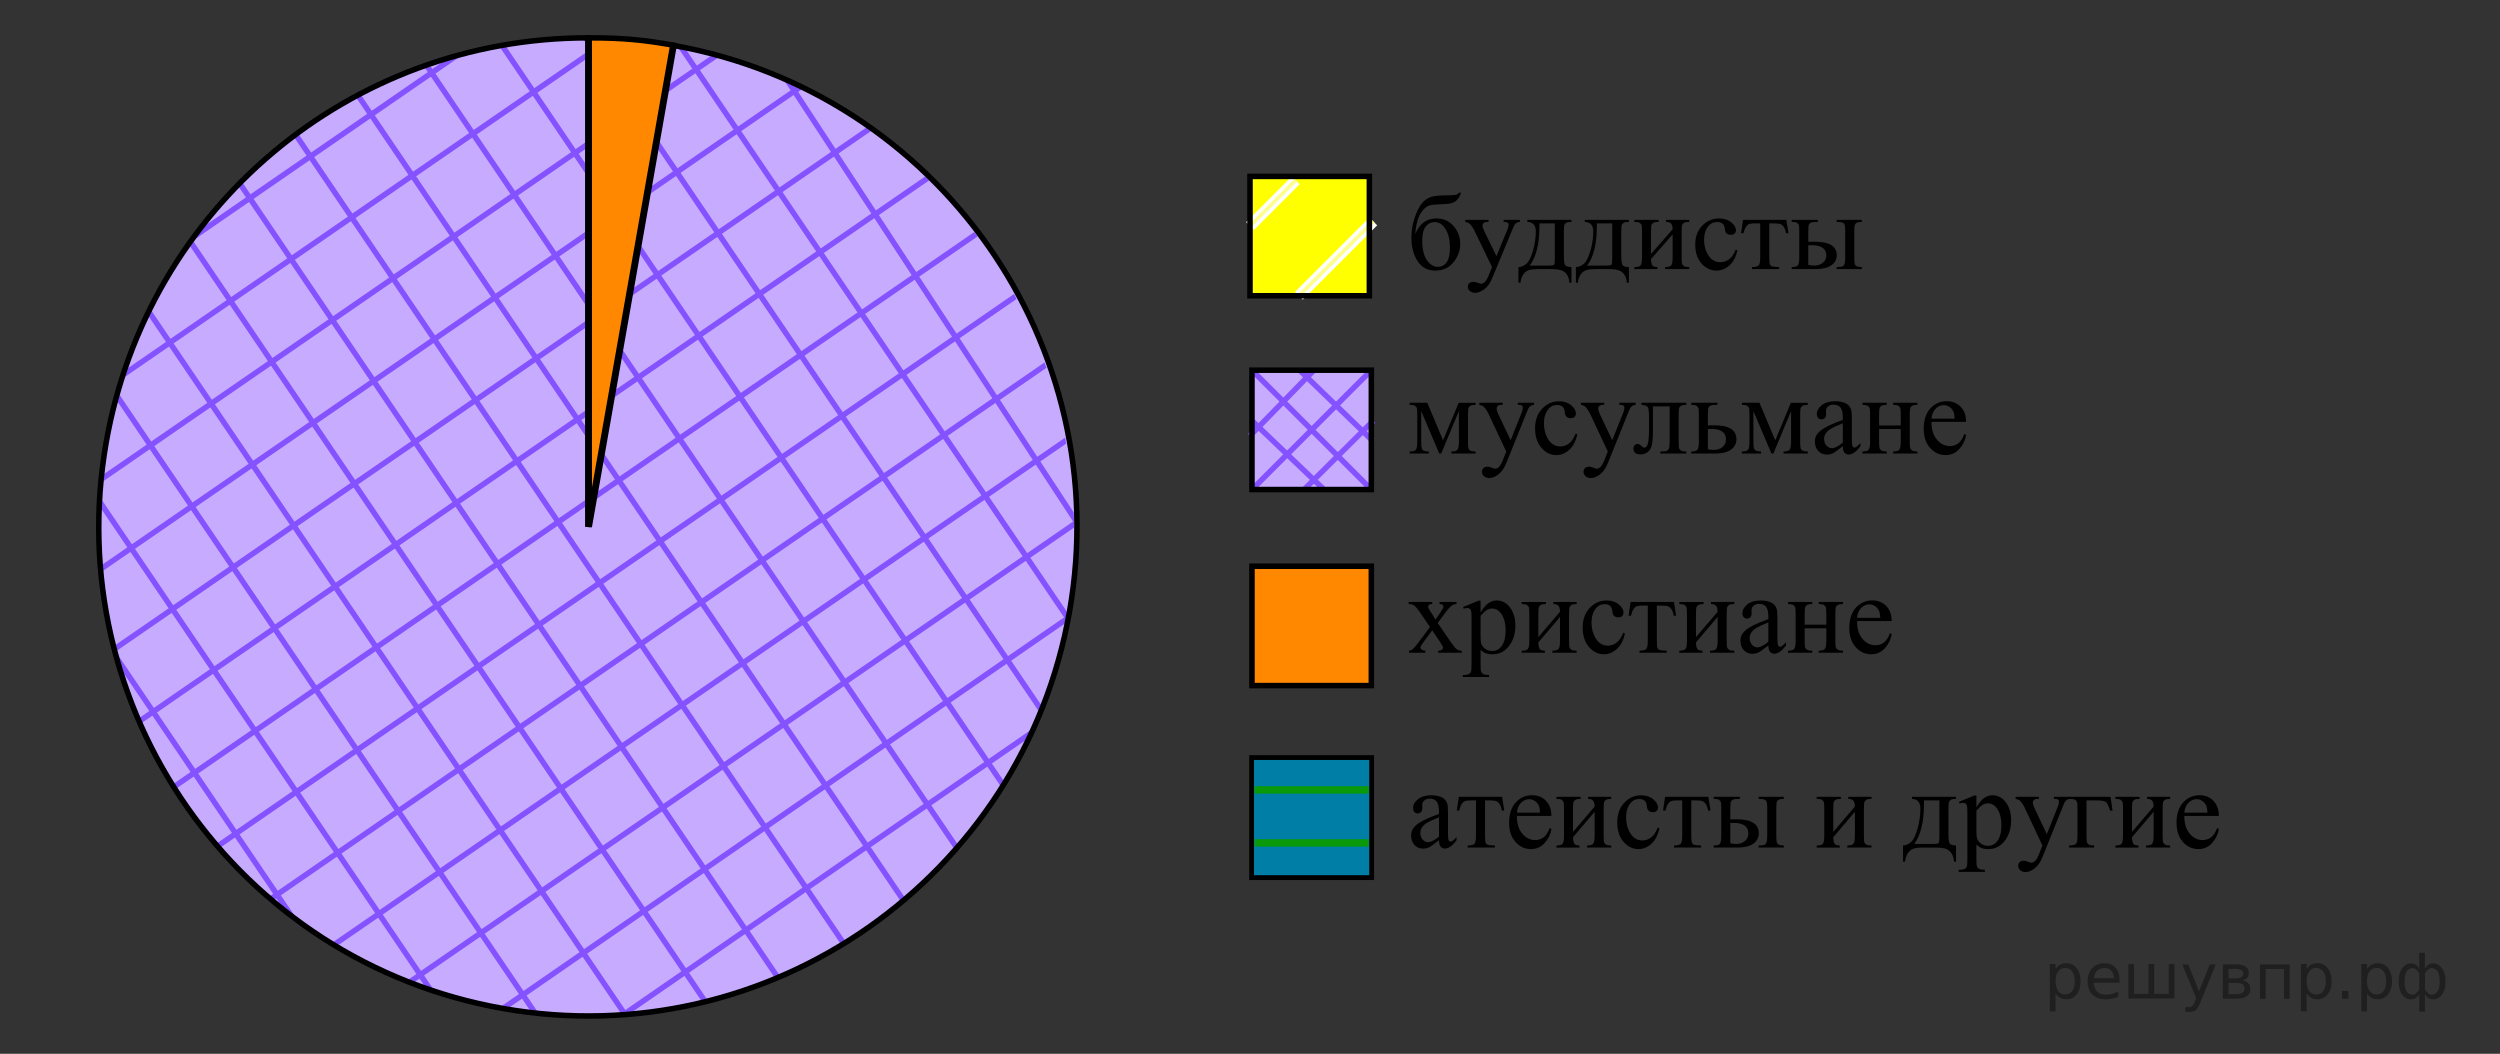 <?xml version="1.0" encoding="UTF-8"?>
<svg id="_Слой_1" xmlns="http://www.w3.org/2000/svg" version="1.1" xmlns:xlink="http://www.w3.org/1999/xlink" viewBox="0 0 339.57 143.14" width="339.57px" height="143.14px">
  <rect x="0" y="0" width="339.57" height="143.14" fill="#333333" stroke="none"/>
  <!-- Generator: Adobe Illustrator 29.6.1, SVG Export Plug-In . SVG Version: 2.1.1 Build 9)  -->
  <defs>
    <clipPath id="clippath">
      <rect x="170.393" y="101.899" width="15.52" height="16.21" fill="none"/>
    </clipPath>
    <clipPath id="clippath-1">
      <rect x="157.673" y="82.089" width="68.93" height="72" fill="none"/>
    </clipPath>
    <clipPath id="clippath-2">
      <path d="M80.22,71.56L91.75,6.15c70.16,15.424,74.595,114.88-1.072,131.101-38.79,3.931-67.077-16.119-75.756-51.6C8.388,58.943,23.42,7.063,80.22,5.14v66.42Z" fill="none"/>
    </clipPath>
  </defs>
  <g>
    <g>
      <rect x="170.053" y="102.949" width="16.21" height="16.21" fill="#f08518"/>
      <rect x="170.053" y="102.949" width="16.21" height="16.21" fill="none" stroke="#000" stroke-miterlimit="10" stroke-width=".75"/>
    </g>
    <g>
      <rect x="170.053" y="102.949" width="16.21" height="16.21" fill="#007ea5"/>
      <rect x="170.053" y="102.949" width="16.21" height="16.21" fill="#007ea5"/>
    </g>
    <g>
      <rect x="170.053" y="102.949" width="16.21" height="16.21" fill="none" stroke="#000" stroke-miterlimit="10" stroke-width=".5"/>
      <rect x="170.053" y="102.949" width="16.21" height="16.21" fill="none" stroke="#000" stroke-miterlimit="10" stroke-width=".5"/>
    </g>
  </g>
  <g clip-path="url(#clippath)">
    <g clip-path="url(#clippath-1)">
      <g>
        <g>
          <line x1="226.363" y1="150.489" x2="295.773" y2="150.489" fill="none" stroke="#0a990a"/>
          <line x1="226.363" y1="136.089" x2="295.773" y2="136.089" fill="none" stroke="#0a990a"/>
          <line x1="226.363" y1="121.689" x2="295.773" y2="121.689" fill="none" stroke="#0a990a"/>
          <line x1="226.363" y1="107.289" x2="295.773" y2="107.289" fill="none" stroke="#0a990a"/>
          <line x1="226.363" y1="92.889" x2="295.773" y2="92.889" fill="none" stroke="#0a990a"/>
          <line x1="226.363" y1="143.289" x2="295.773" y2="143.289" fill="none" stroke="#0a990a"/>
          <line x1="226.363" y1="128.889" x2="295.773" y2="128.889" fill="none" stroke="#0a990a"/>
          <line x1="226.363" y1="114.489" x2="295.773" y2="114.489" fill="none" stroke="#0a990a"/>
          <line x1="226.363" y1="100.089" x2="295.773" y2="100.089" fill="none" stroke="#0a990a"/>
          <line x1="226.363" y1="85.689" x2="295.773" y2="85.689" fill="none" stroke="#0a990a"/>
        </g>
        <g>
          <line x1="157.433" y1="150.489" x2="226.843" y2="150.489" fill="none" stroke="#0a990a"/>
          <line x1="157.433" y1="136.089" x2="226.843" y2="136.089" fill="none" stroke="#0a990a"/>
          <line x1="157.433" y1="121.689" x2="226.843" y2="121.689" fill="none" stroke="#0a990a"/>
          <line x1="157.433" y1="107.289" x2="226.843" y2="107.289" fill="none" stroke="#0a990a"/>
          <line x1="157.433" y1="92.889" x2="226.843" y2="92.889" fill="none" stroke="#0a990a"/>
          <line x1="157.433" y1="143.289" x2="226.843" y2="143.289" fill="none" stroke="#0a990a"/>
          <line x1="157.433" y1="128.889" x2="226.843" y2="128.889" fill="none" stroke="#0a990a"/>
          <line x1="157.433" y1="114.489" x2="226.843" y2="114.489" fill="none" stroke="#0a990a"/>
          <line x1="157.433" y1="100.089" x2="226.843" y2="100.089" fill="none" stroke="#0a990a"/>
          <line x1="157.433" y1="85.689" x2="226.843" y2="85.689" fill="none" stroke="#0a990a"/>
        </g>
        <g>
          <line x1="88.503" y1="150.489" x2="157.913" y2="150.489" fill="none" stroke="#0a990a"/>
          <line x1="88.503" y1="136.089" x2="157.913" y2="136.089" fill="none" stroke="#0a990a"/>
          <line x1="88.503" y1="121.689" x2="157.913" y2="121.689" fill="none" stroke="#0a990a"/>
          <line x1="88.503" y1="107.289" x2="157.913" y2="107.289" fill="none" stroke="#0a990a"/>
          <line x1="88.503" y1="92.889" x2="157.913" y2="92.889" fill="none" stroke="#0a990a"/>
          <line x1="88.503" y1="143.289" x2="157.913" y2="143.289" fill="none" stroke="#0a990a"/>
          <line x1="88.503" y1="128.889" x2="157.913" y2="128.889" fill="none" stroke="#0a990a"/>
          <line x1="88.503" y1="114.489" x2="157.913" y2="114.489" fill="none" stroke="#0a990a"/>
          <line x1="88.503" y1="100.089" x2="157.913" y2="100.089" fill="none" stroke="#0a990a"/>
          <line x1="88.503" y1="85.689" x2="157.913" y2="85.689" fill="none" stroke="#0a990a"/>
        </g>
      </g>
    </g>
  </g>
  <g>
    <path d="M192.244,31.778c.568-1.405,1.527-2.108,2.877-2.108.944,0,1.716.348,2.316,1.043.601.696.901,1.491.901,2.386,0,.924-.304,1.764-.912,2.52-.608.756-1.431,1.134-2.469,1.134-1.058,0-1.864-.431-2.417-1.294-.554-.863-.831-1.915-.831-3.155,0-.963.144-1.861.431-2.695.286-.834.588-1.458.904-1.871.316-.413.682-.715,1.098-.905.415-.189,1.148-.289,2.202-.299.756-.01,1.213-.032,1.371-.066.158-.034.309-.131.452-.292h.289c-.163.477-.36.817-.593,1.021-.232.205-.482.342-.749.412-.267.071-.744.116-1.431.135-.741.02-1.255.074-1.539.164s-.579.309-.886.657-.545.804-.716,1.368c-.17.564-.271,1.179-.3,1.845ZM194.869,30.166c-.495,0-.9.202-1.217.605s-.474,1.038-.474,1.904c0,1.172.212,2.06.637,2.663.426.603.917.905,1.476.905.515,0,.919-.21,1.213-.631.294-.42.441-1.093.441-2.017,0-.982-.193-1.799-.579-2.451-.385-.652-.885-.978-1.497-.978Z"/>
    <path d="M199.022,29.866h3.166v.27h-.155c-.223,0-.39.047-.501.142-.111.095-.167.213-.167.354,0,.189.082.452.245.788l1.653,3.371,1.52-3.691c.085-.199.127-.396.127-.591,0-.087-.018-.153-.053-.197-.039-.054-.101-.096-.185-.128-.085-.031-.232-.047-.445-.047v-.27h2.21v.27c-.184.02-.324.059-.423.117-.099.059-.208.168-.326.328-.045.068-.129.255-.252.562l-2.766,6.667c-.268.646-.617,1.135-1.05,1.466-.433.331-.849.496-1.249.496-.292,0-.531-.083-.72-.248-.188-.165-.281-.355-.281-.569,0-.204.067-.368.204-.492.136-.124.322-.186.56-.186.163,0,.386.053.667.16.198.073.321.109.371.109.148,0,.311-.075.485-.226.176-.15.353-.442.53-.875l.482-1.16-2.439-5.041c-.074-.151-.193-.338-.356-.562-.123-.17-.225-.285-.304-.343-.114-.078-.297-.146-.549-.204v-.27Z"/>
    <path d="M207.457,29.866h5.991v.277c-.337,0-.56.033-.671.099-.111.065-.199.147-.264.244-.064.098-.097.414-.097.948v3.305c0,.695.061,1.122.182,1.28s.404.244.85.259v2.123h-.282c-.02-.399-.12-.747-.3-1.043-.181-.296-.432-.506-.753-.627s-.796-.182-1.424-.182h-1.75c-.543,0-.969.047-1.274.142-.307.095-.562.293-.768.595-.205.301-.33.673-.375,1.116h-.274v-2.123c.405-.015.774-.172,1.105-.474.331-.301.622-.892.875-1.772.252-.88.378-1.746.378-2.597,0-.836-.383-1.267-1.149-1.291v-.277ZM209.096,30.341v.401c0,2.388-.44,4.166-1.32,5.333h2.521c.455,0,.717-.038.786-.113.069-.075.104-.354.104-.835v-4.786h-2.091Z"/>
    <path d="M215.259,29.866h5.991v.277c-.337,0-.56.033-.671.099-.111.065-.199.147-.264.244-.064.098-.097.414-.097.948v3.305c0,.695.061,1.122.182,1.28s.404.244.85.259v2.123h-.282c-.02-.399-.12-.747-.3-1.043-.181-.296-.432-.506-.753-.627s-.796-.182-1.424-.182h-1.75c-.543,0-.969.047-1.274.142-.307.095-.562.293-.768.595-.205.301-.33.673-.375,1.116h-.274v-2.123c.405-.015.774-.172,1.105-.474.331-.301.622-.892.875-1.772.252-.88.378-1.746.378-2.597,0-.836-.383-1.267-1.149-1.291v-.277ZM216.897,30.341v.401c0,2.388-.44,4.166-1.32,5.333h2.521c.455,0,.717-.038.786-.113.069-.075.104-.354.104-.835v-4.786h-2.091Z"/>
    <path d="M224.254,34.491l2.937-3.341c-.01-.375-.081-.635-.215-.781s-.363-.221-.689-.226v-.277h3.158v.277c-.331,0-.554.033-.667.099-.114.065-.203.147-.268.244-.063.098-.096.414-.096.948v3.545c0,.516.027.823.081.923.055.1.14.187.256.263.116.075.348.113.693.113v.27h-3.284v-.27c.41,0,.685-.074.822-.222.139-.148.208-.507.208-1.076v-3.144l-2.937,3.348c.01.414.069.698.179.854.108.156.343.236.704.241v.27h-3.137v-.27c.44,0,.722-.079.846-.237.123-.158.186-.512.186-1.062v-3.545c0-.52-.027-.828-.082-.923-.055-.095-.139-.18-.252-.255-.114-.076-.346-.113-.697-.113v-.277h3.285v.277c-.331,0-.554.033-.668.099-.113.065-.202.147-.267.244-.064.098-.097.414-.097.948v3.057Z"/>
    <path d="M235.983,34.01c-.183.88-.541,1.558-1.075,2.032s-1.125.711-1.772.711c-.771,0-1.443-.318-2.017-.956-.573-.637-.86-1.498-.86-2.582,0-1.051.318-1.904.953-2.561.635-.657,1.397-.985,2.287-.985.668,0,1.217.174,1.646.521s.645.709.645,1.083c0,.185-.061.334-.182.448-.121.115-.29.172-.508.172-.291,0-.511-.093-.659-.277-.084-.102-.14-.297-.167-.583-.027-.287-.128-.506-.301-.657-.173-.146-.412-.219-.719-.219-.494,0-.893.18-1.194.54-.4.477-.601,1.106-.601,1.89,0,.797.199,1.501.598,2.112.397.61.936.916,1.612.916.484,0,.92-.163,1.305-.489.272-.224.536-.63.794-1.218l.215.102Z"/>
    <path d="M236.76,29.866h5.872l.297,1.809h-.334c-.06-.365-.158-.646-.297-.846-.139-.199-.296-.331-.475-.394-.178-.063-.481-.095-.912-.095h-.593v4.64c0,.496.031.811.093.945s.162.222.3.266c.139.044.455.073.949.087v.27h-3.692v-.27c.475-.01.78-.085.916-.226s.204-.499.204-1.072v-4.64h-.608c-.425,0-.714.026-.867.077-.153.051-.301.173-.441.365-.141.192-.261.49-.359.894h-.334l.282-1.809Z"/>
    <path d="M245.613,32.843l.845-.015c2.018,0,3.025.613,3.025,1.838,0,.569-.246,1.025-.737,1.368-.492.343-1.2.514-2.125.514h-3.262v-.27c.439,0,.722-.079.845-.237.124-.158.186-.512.186-1.062v-3.545c0-.52-.027-.828-.081-.923-.055-.095-.139-.18-.253-.255-.113-.076-.346-.113-.696-.113v-.277h3.551v.277c-.489,0-.79.028-.904.084-.113.056-.207.129-.281.219s-.111.419-.111.988v1.408ZM245.613,35.972c.262.068.523.102.786.102.494,0,.896-.129,1.204-.387.31-.258.464-.583.464-.978,0-.934-.66-1.4-1.979-1.4-.114,0-.272.002-.475.007v2.655ZM249.469,30.144v-.277h3.418v.277c-.302,0-.521.032-.66.095-.138.063-.233.161-.285.292s-.078.433-.078.904v3.545c0,.457.022.752.067.886.044.134.14.236.285.307.146.07.369.105.671.105v.27h-3.418v-.27c.386-.015.637-.04.753-.077.115-.036.213-.13.292-.281.079-.15.119-.464.119-.941v-3.545c0-.472-.027-.775-.082-.912-.054-.136-.149-.232-.285-.288-.136-.056-.401-.086-.797-.091Z"/>
  </g>
  <g>
    <path d="M196.006,59.805l2.125-5.098h2.295v.286c-.337,0-.561.034-.672.102-.111.067-.199.152-.264.252-.064.101-.097.427-.097.979v3.659c0,.477.023.785.07.923.047.138.144.242.29.312.146.07.37.105.672.105v.279h-3.291v-.279c.406,0,.679-.076.817-.229.139-.153.208-.523.208-1.111v-4.148l-2.406,5.768h-.261l-2.451-5.768v4.148c0,.477.024.785.074.923.05.138.146.242.29.312s.366.105.668.105v.279h-2.6v-.279c.44,0,.723-.082.847-.245s.186-.528.186-1.096v-3.659c0-.537-.027-.854-.081-.953-.055-.098-.139-.186-.253-.264-.114-.078-.347-.117-.698-.117v-.286h2.392l2.14,5.098Z"/>
    <path d="M200.94,54.707h3.172v.279h-.155c-.223,0-.391.049-.502.147-.111.098-.167.22-.167.365,0,.196.082.467.245.813l1.657,3.479,1.522-3.81c.084-.206.126-.409.126-.61,0-.09-.018-.158-.052-.203-.04-.055-.102-.099-.186-.132s-.233-.049-.446-.049v-.279h2.214v.279c-.183.02-.324.06-.423.121-.1.06-.208.173-.327.339-.045.07-.129.263-.253.58l-2.771,6.882c-.268.667-.618,1.172-1.051,1.513-.434.341-.851.512-1.252.512-.293,0-.532-.085-.721-.256-.188-.171-.282-.367-.282-.587,0-.211.067-.38.204-.508.136-.128.323-.192.561-.192.164,0,.387.055.669.166.198.075.322.113.371.113.148,0,.312-.078.487-.233.176-.155.353-.457.53-.903l.483-1.197-2.444-5.203c-.074-.156-.193-.349-.356-.58-.124-.176-.226-.294-.305-.354-.114-.081-.297-.151-.55-.211v-.279Z"/>
    <path d="M214.242,58.985c-.184.908-.542,1.607-1.077,2.097-.535.49-1.127.734-1.775.734-.772,0-1.446-.329-2.021-.986s-.862-1.546-.862-2.666c0-1.084.318-1.965.955-2.643s1.4-1.017,2.292-1.017c.668,0,1.218.18,1.649.539.431.359.646.731.646,1.118,0,.19-.061.345-.182.463-.121.118-.291.177-.509.177-.292,0-.513-.095-.661-.286-.084-.105-.14-.306-.167-.602-.027-.296-.128-.522-.301-.678-.174-.151-.414-.226-.721-.226-.495,0-.895.186-1.196.557-.401.492-.602,1.142-.602,1.95,0,.824.199,1.55.598,2.18s.938.945,1.616.945c.485,0,.921-.168,1.308-.504.271-.231.537-.65.795-1.257l.215.105Z"/>
    <path d="M214.737,54.707h3.172v.279h-.155c-.223,0-.391.049-.502.147-.111.098-.167.22-.167.365,0,.196.082.467.245.813l1.657,3.479,1.522-3.81c.084-.206.126-.409.126-.61,0-.09-.018-.158-.052-.203-.04-.055-.102-.099-.186-.132s-.233-.049-.446-.049v-.279h2.214v.279c-.183.02-.324.06-.423.121-.1.06-.208.173-.327.339-.045.07-.129.263-.253.58l-2.771,6.882c-.268.667-.618,1.172-1.051,1.513-.434.341-.851.512-1.252.512-.293,0-.532-.085-.721-.256-.188-.171-.282-.367-.282-.587,0-.211.067-.38.204-.508.136-.128.323-.192.561-.192.164,0,.387.055.669.166.198.075.322.113.371.113.148,0,.312-.078.487-.233.176-.155.353-.457.53-.903l.483-1.197-2.444-5.203c-.074-.156-.193-.349-.356-.58-.124-.176-.226-.294-.305-.354-.114-.081-.297-.151-.55-.211v-.279Z"/>
    <path d="M222.958,54.707h6.084v.286c-.337,0-.561.034-.672.102-.111.067-.2.152-.264.252-.064.101-.097.427-.097.979v3.659c0,.532.027.85.081.953.055.103.141.193.257.271.116.078.348.117.694.117v.279h-3.521v-.279c.382,0,.646-.02.791-.06.146-.04.262-.137.346-.29.084-.153.127-.483.127-.99v-4.789h-2.267v2.906c0,1.1-.048,1.871-.145,2.315s-.287.773-.572.986c-.284.213-.61.32-.977.32-.634,0-.951-.266-.951-.798,0-.181.051-.329.152-.444.102-.115.234-.173.397-.173.174,0,.335.073.483.218.192.191.339.286.438.286.224,0,.386-.189.487-.568.102-.379.152-1.043.152-1.992v-1.521c0-.783-.056-1.26-.167-1.431-.112-.171-.397-.274-.858-.309v-.286Z"/>
    <path d="M231.976,57.779l.848-.015c2.021,0,3.03.633,3.03,1.897,0,.587-.246,1.058-.739,1.412-.492.354-1.202.531-2.128.531h-3.269v-.279c.44,0,.723-.082.847-.245s.186-.528.186-1.096v-3.659c0-.537-.027-.854-.081-.953-.055-.098-.139-.186-.253-.264-.114-.078-.347-.117-.698-.117v-.286h3.559v.286c-.49,0-.793.029-.906.087-.114.058-.208.133-.282.226-.075.093-.112.433-.112,1.021v1.453ZM231.976,61.01c.263.07.525.105.788.105.495,0,.897-.133,1.207-.399.31-.266.464-.602.464-1.009,0-.964-.661-1.446-1.983-1.446-.113,0-.272.002-.476.008v2.741Z"/>
    <path d="M241.127,59.805l2.125-5.098h2.295v.286c-.337,0-.561.034-.672.102-.111.067-.199.152-.264.252-.064.101-.097.427-.097.979v3.659c0,.477.023.785.07.923.047.138.144.242.29.312.146.07.37.105.672.105v.279h-3.291v-.279c.406,0,.679-.076.817-.229.139-.153.208-.523.208-1.111v-4.148l-2.406,5.768h-.261l-2.451-5.768v4.148c0,.477.024.785.074.923.05.138.146.242.29.312s.366.105.668.105v.279h-2.6v-.279c.44,0,.723-.082.847-.245s.186-.528.186-1.096v-3.659c0-.537-.027-.854-.081-.953-.055-.098-.139-.186-.253-.264-.114-.078-.347-.117-.698-.117v-.286h2.392l2.14,5.098Z"/>
    <path d="M250.304,60.611c-.698.547-1.137.864-1.315.949-.267.125-.552.188-.854.188-.471,0-.858-.163-1.163-.489-.305-.327-.457-.756-.457-1.288,0-.336.074-.627.224-.874.202-.341.556-.663,1.059-.964.502-.301,1.338-.667,2.507-1.1v-.271c0-.688-.107-1.159-.323-1.416-.216-.256-.528-.384-.939-.384-.312,0-.56.085-.743.256-.188.171-.282.367-.282.587l.015.437c0,.231-.059.409-.175.535s-.269.188-.456.188c-.184,0-.334-.065-.45-.196s-.174-.309-.174-.535c0-.432.218-.828.653-1.19.436-.361,1.048-.542,1.835-.542.604,0,1.1.103,1.485.309.292.156.508.399.646.73.089.216.134.658.134,1.325v2.342c0,.658.013,1.061.037,1.208.024.148.065.248.123.297.057.05.122.076.196.076.079,0,.148-.018.208-.053.104-.065.305-.249.602-.55v.421c-.555.753-1.084,1.13-1.59,1.13-.242,0-.436-.085-.579-.256-.144-.17-.218-.461-.223-.874ZM250.304,60.121v-2.628c-.748.301-1.23.515-1.448.64-.392.221-.672.452-.84.693-.169.241-.253.504-.253.791,0,.361.106.662.319.9s.458.357.735.357c.377,0,.872-.251,1.486-.753Z"/>
    <path d="M255.233,57.787h2.942v-1.461c0-.437-.018-.722-.052-.854-.035-.133-.12-.246-.257-.339-.136-.093-.378-.14-.725-.14v-.286h3.291v.286c-.307,0-.531.035-.672.105-.142.07-.236.172-.286.305s-.074.44-.074.922v3.659c0,.437.019.726.056.866s.128.255.271.343.379.131.705.131v.279h-3.291v-.279c.411,0,.687-.076.825-.229.139-.153.208-.523.208-1.111v-1.709h-2.942v1.709c0,.437.019.726.057.866.037.141.127.255.271.343s.379.131.706.131v.279h-3.291v-.279c.44,0,.723-.082.847-.245s.186-.528.186-1.096v-3.659c0-.437-.019-.726-.056-.866-.037-.141-.127-.254-.271-.339-.145-.085-.379-.128-.706-.128v-.286h3.291v.286c-.308,0-.531.035-.673.105-.141.07-.236.172-.285.305-.05.133-.075.44-.075.922v1.461Z"/>
    <path d="M262.35,57.305c-.005,1.024.24,1.827.735,2.409.495.583,1.077.874,1.746.874.446,0,.833-.124,1.163-.373.329-.249.605-.674.828-1.276l.23.15c-.104.688-.406,1.314-.906,1.879-.501.565-1.127.847-1.88.847-.817,0-1.517-.323-2.099-.968s-.873-1.512-.873-2.602c0-1.18.299-2.1.896-2.76.597-.66,1.346-.99,2.247-.99.763,0,1.389.255,1.879.764.491.509.736,1.191.736,2.044h-4.703ZM262.35,56.868h3.15c-.025-.441-.077-.753-.156-.934-.124-.281-.309-.502-.554-.663s-.501-.241-.769-.241c-.411,0-.779.162-1.104.485s-.514.774-.568,1.352Z"/>
  </g>
  <g>
    <path d="M191.333,81.763h3.203v.279c-.203,0-.346.035-.428.105-.081.07-.122.163-.122.278,0,.12.087.307.26.558.055.08.137.205.245.376l.483.783.557-.783c.357-.497.535-.811.535-.941,0-.105-.042-.194-.126-.267-.084-.073-.221-.109-.409-.109v-.279h2.304v.279c-.242.015-.453.083-.632.203-.242.171-.574.542-.995,1.114l-.929,1.258,1.694,2.47c.416.607.713.973.892,1.096.178.123.408.191.69.207v.271h-3.21v-.271c.224,0,.396-.051.521-.151.094-.069.141-.163.141-.278s-.158-.406-.476-.873l-.995-1.476-1.093,1.476c-.337.457-.505.728-.505.812,0,.121.056.23.167.328s.278.151.502.162v.271h-2.222v-.271c.178-.025.334-.088.468-.188.188-.146.505-.517.951-1.114l1.427-1.92-1.293-1.897c-.366-.543-.65-.883-.851-1.021-.201-.139-.452-.207-.755-.207v-.279Z"/>
    <path d="M198.727,82.448l2.095-.858h.283v1.611c.352-.607.704-1.032,1.059-1.276.354-.243.727-.365,1.118-.365.684,0,1.253.271,1.709.813.56.663.84,1.526.84,2.59,0,1.19-.337,2.174-1.011,2.952-.555.638-1.253.956-2.096.956-.366,0-.684-.053-.951-.158-.198-.075-.421-.226-.668-.451v2.101c0,.472.028.771.085.899s.156.229.297.305c.142.076.398.113.77.113v.278h-3.566v-.278h.186c.272.005.505-.048.698-.158.094-.055.167-.145.22-.267.052-.124.078-.436.078-.938v-6.521c0-.446-.021-.73-.06-.851-.04-.12-.104-.211-.189-.271-.087-.06-.205-.09-.354-.09-.119,0-.27.035-.453.105l-.089-.241ZM201.104,83.646v2.575c0,.558.021.924.066,1.1.069.291.239.547.509.768.271.222.61.332,1.022.332.495,0,.896-.196,1.203-.588.401-.512.602-1.232.602-2.161,0-1.054-.228-1.864-.684-2.432-.316-.392-.693-.588-1.129-.588-.238,0-.474.061-.706.181-.179.091-.473.361-.884.813Z"/>
    <path d="M208.951,86.537l2.942-3.449c-.01-.386-.081-.654-.215-.806-.134-.15-.364-.228-.691-.233v-.286h3.165v.286c-.332,0-.555.034-.668.103-.114.067-.204.151-.268.252-.064.101-.097.427-.097.979v3.659c0,.532.027.851.081.953.055.103.141.193.257.271.116.078.348.117.694.117v.278h-3.291v-.278c.411,0,.686-.076.824-.229s.208-.523.208-1.111v-3.245l-2.942,3.456c.01.427.069.721.179.882.108.16.344.243.706.248v.278h-3.144v-.278c.44,0,.724-.082.847-.245.124-.163.187-.528.187-1.096v-3.659c0-.537-.027-.854-.082-.952s-.139-.186-.253-.264-.347-.117-.698-.117v-.286h3.292v.286c-.332,0-.555.034-.669.103-.114.067-.203.151-.268.252s-.097.427-.097.979v3.155Z"/>
    <path d="M220.706,86.04c-.184.908-.543,1.607-1.078,2.097-.534.49-1.127.734-1.775.734-.772,0-1.446-.328-2.021-.986-.574-.657-.861-1.546-.861-2.665,0-1.085.317-1.966.954-2.644s1.401-1.017,2.293-1.017c.669,0,1.219.18,1.649.539.431.358.646.731.646,1.118,0,.19-.061.345-.183.463-.121.118-.291.177-.509.177-.292,0-.513-.096-.661-.286-.084-.105-.14-.307-.167-.603s-.128-.521-.301-.678c-.174-.15-.414-.226-.721-.226-.496,0-.895.186-1.196.557-.401.492-.603,1.143-.603,1.95,0,.824.199,1.551.599,2.181.398.63.938.944,1.616.944.485,0,.921-.168,1.308-.504.272-.231.537-.65.795-1.258l.216.105Z"/>
    <path d="M221.483,81.763h5.886l.297,1.868h-.334c-.06-.377-.159-.668-.298-.874-.139-.205-.297-.341-.476-.406-.178-.065-.482-.098-.914-.098h-.594v4.788c0,.513.03.838.093.976.062.138.162.229.301.274.139.046.456.076.951.091v.278h-3.7v-.278c.476-.01.781-.088.917-.233.137-.146.205-.515.205-1.107v-4.788h-.609c-.427,0-.716.026-.87.079-.153.053-.301.178-.441.376-.142.198-.262.506-.36.923h-.335l.282-1.868Z"/>
    <path d="M230.362,86.537l2.942-3.449c-.01-.386-.081-.654-.215-.806-.134-.15-.364-.228-.691-.233v-.286h3.165v.286c-.332,0-.555.034-.668.103-.114.067-.204.151-.268.252-.064.101-.097.427-.097.979v3.659c0,.532.027.851.081.953.055.103.141.193.257.271.116.078.348.117.694.117v.278h-3.291v-.278c.411,0,.686-.076.824-.229s.208-.523.208-1.111v-3.245l-2.942,3.456c.01.427.069.721.179.882.108.16.344.243.706.248v.278h-3.144v-.278c.44,0,.724-.082.847-.245.124-.163.187-.528.187-1.096v-3.659c0-.537-.027-.854-.082-.952s-.139-.186-.253-.264-.347-.117-.698-.117v-.286h3.292v.286c-.332,0-.555.034-.669.103-.114.067-.203.151-.268.252s-.097.427-.097.979v3.155Z"/>
    <path d="M240.192,87.666c-.698.548-1.137.864-1.315.949-.268.125-.552.188-.854.188-.471,0-.858-.163-1.163-.489-.305-.327-.457-.756-.457-1.288,0-.336.075-.627.224-.873.203-.342.556-.663,1.059-.964.503-.302,1.339-.668,2.508-1.1v-.271c0-.688-.107-1.159-.323-1.415s-.529-.384-.94-.384c-.312,0-.56.085-.742.256-.188.171-.283.366-.283.587l.016.437c0,.231-.059.409-.175.535-.116.125-.269.188-.457.188-.184,0-.333-.065-.449-.196-.117-.13-.175-.309-.175-.534,0-.432.218-.828.653-1.19.437-.361,1.048-.542,1.836-.542.604,0,1.1.104,1.486.309.292.156.507.399.646.73.09.216.134.658.134,1.325v2.342c0,.658.013,1.061.037,1.209.025.148.066.247.123.297.057.051.123.076.197.076.079,0,.148-.018.208-.053.104-.065.305-.249.602-.55v.421c-.555.754-1.085,1.13-1.59,1.13-.243,0-.437-.085-.58-.256s-.218-.462-.223-.874ZM240.192,87.177v-2.628c-.748.302-1.231.515-1.449.641-.392.221-.671.451-.84.692-.168.241-.252.505-.252.791,0,.361.106.661.319.899s.458.357.735.357c.377,0,.872-.251,1.486-.753Z"/>
    <path d="M245.124,84.843h2.942v-1.461c0-.437-.018-.722-.052-.854-.035-.133-.12-.246-.257-.339-.136-.093-.377-.14-.724-.14v-.286h3.291v.286c-.307,0-.531.035-.672.105-.142.07-.237.173-.286.306-.05.133-.074.44-.074.922v3.659c0,.438.019.726.056.866s.127.255.271.343c.145.088.38.132.706.132v.278h-3.291v-.278c.411,0,.686-.076.824-.229s.208-.523.208-1.111v-1.709h-2.942v1.709c0,.438.019.726.056.866s.128.255.271.343.379.132.706.132v.278h-3.292v-.278c.44,0,.724-.082.847-.245.124-.163.187-.528.187-1.096v-3.659c0-.437-.019-.726-.056-.865-.037-.141-.128-.254-.271-.339-.144-.086-.379-.129-.706-.129v-.286h3.292v.286c-.308,0-.531.035-.673.105-.141.07-.236.173-.286.306s-.074.44-.074.922v1.461Z"/>
    <path d="M252.242,84.362c-.005,1.023.24,1.827.735,2.409s1.077.873,1.746.873c.446,0,.833-.124,1.163-.372.329-.249.605-.674.828-1.276l.23.15c-.104.688-.406,1.313-.906,1.879-.501.564-1.127.847-1.88.847-.817,0-1.518-.322-2.1-.968-.582-.645-.873-1.512-.873-2.602,0-1.18.299-2.1.896-2.76.597-.659,1.347-.989,2.248-.989.763,0,1.39.255,1.88.764.49.51.735,1.191.735,2.045h-4.703ZM252.242,83.924h3.15c-.025-.441-.077-.753-.156-.934-.124-.281-.309-.502-.554-.662-.245-.161-.501-.241-.769-.241-.411,0-.779.162-1.104.485-.324.324-.515.774-.568,1.352Z"/>
  </g>
  <g>
    <path d="M195.455,114.128c-.696.548-1.134.864-1.312.949-.268.125-.552.188-.854.188-.469,0-.855-.163-1.16-.489-.304-.327-.456-.756-.456-1.288,0-.336.074-.627.223-.873.203-.342.555-.663,1.057-.964.502-.302,1.336-.668,2.502-1.1v-.271c0-.688-.107-1.159-.322-1.415s-.527-.384-.938-.384c-.312,0-.559.085-.742.256-.188.171-.281.366-.281.587l.015.437c0,.231-.058.409-.174.535-.116.125-.269.188-.456.188-.184,0-.333-.065-.449-.196-.116-.13-.174-.309-.174-.534,0-.432.218-.828.652-1.19.436-.361,1.046-.542,1.832-.542.603,0,1.097.104,1.482.309.292.156.507.399.646.73.089.216.133.658.133,1.325v2.342c0,.658.013,1.061.037,1.209.025.148.065.247.123.297.057.051.122.076.196.076.079,0,.148-.018.207-.053.104-.065.305-.249.601-.55v.421c-.554.754-1.082,1.13-1.587,1.13-.242,0-.435-.085-.578-.256s-.218-.462-.223-.874ZM195.455,113.639v-2.628c-.746.302-1.228.515-1.445.641-.391.221-.67.451-.838.692s-.252.505-.252.791c0,.361.106.661.318.899.213.238.457.357.734.357.376,0,.87-.251,1.482-.753Z"/>
    <path d="M198.152,108.225h5.872l.297,1.868h-.334c-.06-.377-.158-.668-.297-.874-.138-.205-.296-.341-.475-.406-.178-.065-.481-.098-.912-.098h-.593v4.788c0,.513.031.838.093.976s.162.229.3.274c.139.046.455.076.949.091v.278h-3.692v-.278c.475-.01.78-.088.916-.233s.204-.515.204-1.107v-4.788h-.608c-.425,0-.714.026-.867.079s-.301.178-.441.376-.261.506-.359.923h-.334l.282-1.868Z"/>
    <path d="M206.034,110.823c-.005,1.023.24,1.827.734,2.409s1.075.873,1.742.873c.445,0,.832-.124,1.16-.372.329-.249.604-.674.827-1.276l.229.15c-.104.688-.405,1.313-.904,1.879-.499.564-1.125.847-1.876.847-.815,0-1.514-.322-2.095-.968-.581-.645-.871-1.512-.871-2.602,0-1.18.298-2.1.894-2.76.596-.659,1.343-.989,2.243-.989.761,0,1.387.255,1.876.764.489.51.733,1.191.733,2.045h-4.693ZM206.034,110.386h3.144c-.024-.441-.076-.753-.155-.934-.124-.281-.308-.502-.553-.662-.244-.161-.5-.241-.767-.241-.411,0-.778.162-1.102.485s-.513.774-.567,1.352Z"/>
    <path d="M213.661,112.999l2.937-3.449c-.01-.386-.081-.654-.215-.806-.134-.15-.363-.228-.689-.233v-.286h3.158v.286c-.331,0-.554.034-.667.103-.114.067-.203.151-.267.252-.064.101-.097.427-.097.979v3.659c0,.532.027.851.081.953.055.103.14.193.256.271.116.078.348.117.693.117v.278h-3.284v-.278c.41,0,.685-.076.822-.229.139-.153.208-.523.208-1.111v-3.245l-2.937,3.456c.01.427.069.721.179.882.108.16.343.243.704.248v.278h-3.137v-.278c.44,0,.722-.082.846-.245.123-.163.186-.528.186-1.096v-3.659c0-.537-.027-.854-.082-.952s-.139-.186-.252-.264c-.114-.078-.346-.117-.697-.117v-.286h3.285v.286c-.331,0-.554.034-.668.103-.113.067-.202.151-.267.252s-.097.427-.097.979v3.155Z"/>
    <path d="M225.391,112.502c-.183.908-.541,1.607-1.075,2.097-.534.49-1.125.734-1.772.734-.771,0-1.443-.328-2.017-.986-.573-.657-.86-1.546-.86-2.665,0-1.085.318-1.966.953-2.644s1.397-1.017,2.287-1.017c.668,0,1.217.18,1.646.539.43.358.646.731.646,1.118,0,.19-.061.345-.182.463-.122.118-.291.177-.509.177-.291,0-.511-.096-.659-.286-.084-.105-.14-.307-.167-.603s-.127-.521-.301-.678c-.173-.15-.412-.226-.719-.226-.494,0-.893.186-1.194.557-.4.492-.601,1.143-.601,1.95,0,.824.199,1.551.598,2.181.397.63.936.944,1.612.944.484,0,.92-.168,1.305-.504.272-.231.537-.65.794-1.258l.215.105Z"/>
    <path d="M226.167,108.225h5.872l.297,1.868h-.334c-.06-.377-.158-.668-.297-.874-.138-.205-.296-.341-.475-.406-.178-.065-.481-.098-.912-.098h-.593v4.788c0,.513.031.838.093.976s.162.229.3.274c.139.046.455.076.949.091v.278h-3.692v-.278c.475-.01.78-.088.916-.233s.204-.515.204-1.107v-4.788h-.608c-.425,0-.714.026-.867.079s-.301.178-.441.376-.261.506-.359.923h-.334l.282-1.868Z"/>
    <path d="M235.021,111.297l.845-.015c2.018,0,3.025.633,3.025,1.897,0,.587-.246,1.058-.737,1.412-.492.354-1.2.53-2.125.53h-3.262v-.278c.439,0,.722-.082.845-.245.124-.163.186-.528.186-1.096v-3.659c0-.537-.027-.854-.081-.952-.055-.098-.139-.186-.253-.264-.113-.078-.346-.117-.696-.117v-.286h3.552v.286c-.49,0-.791.029-.905.087-.113.058-.207.133-.281.226-.074.094-.111.434-.111,1.021v1.453ZM235.021,114.528c.262.07.523.105.786.105.494,0,.896-.133,1.204-.399.31-.266.464-.602.464-1.009,0-.964-.66-1.445-1.979-1.445-.114,0-.272.002-.475.008v2.74ZM238.876,108.511v-.286h3.418v.286c-.302,0-.521.033-.66.099-.138.065-.233.165-.285.301s-.078.447-.078.934v3.659c0,.473.022.777.067.915.044.139.14.244.285.316.146.073.369.109.671.109v.278h-3.418v-.278c.386-.015.637-.041.753-.079.115-.038.214-.134.293-.29.078-.155.118-.479.118-.972v-3.659c0-.486-.027-.801-.082-.941-.054-.14-.149-.239-.285-.297s-.401-.089-.797-.095Z"/>
    <path d="M249.011,112.999l2.937-3.449c-.01-.386-.081-.654-.215-.806-.134-.15-.363-.228-.689-.233v-.286h3.158v.286c-.331,0-.554.034-.667.103-.114.067-.203.151-.267.252-.064.101-.097.427-.097.979v3.659c0,.532.027.851.081.953.055.103.14.193.256.271.116.078.348.117.693.117v.278h-3.284v-.278c.41,0,.685-.076.822-.229.139-.153.208-.523.208-1.111v-3.245l-2.937,3.456c.01.427.069.721.179.882.108.16.343.243.704.248v.278h-3.137v-.278c.44,0,.722-.082.846-.245.123-.163.186-.528.186-1.096v-3.659c0-.537-.027-.854-.082-.952s-.139-.186-.252-.264c-.114-.078-.346-.117-.697-.117v-.286h3.285v.286c-.331,0-.554.034-.668.103-.113.067-.202.151-.267.252s-.097.427-.097.979v3.155Z"/>
    <path d="M259.694,108.225h5.991v.286c-.336,0-.56.034-.671.103-.111.067-.199.151-.264.252s-.097.427-.097.979v3.411c0,.718.061,1.158.182,1.321s.404.253.85.268v2.191h-.282c-.02-.412-.119-.771-.3-1.077-.181-.306-.432-.522-.753-.647-.321-.126-.796-.188-1.424-.188h-1.749c-.544,0-.97.049-1.275.147-.307.098-.562.302-.768.613s-.33.695-.375,1.152h-.274v-2.191c.405-.015.774-.178,1.105-.489s.622-.921.875-1.83c.252-.908.378-1.802.378-2.681,0-.863-.383-1.308-1.149-1.333v-.286ZM261.333,108.715v.414c0,2.465-.44,4.299-1.32,5.504h2.521c.455,0,.717-.039.786-.116.069-.078.104-.365.104-.862v-4.939h-2.091Z"/>
    <path d="M266.08,108.91l2.091-.858h.281v1.611c.352-.607.703-1.032,1.057-1.276.354-.243.726-.365,1.116-.365.683,0,1.251.271,1.705.813.559.663.838,1.526.838,2.59,0,1.19-.336,2.174-1.008,2.952-.554.638-1.251.956-2.091.956-.366,0-.683-.053-.949-.158-.198-.075-.421-.226-.668-.451v2.101c0,.472.029.771.086.899s.155.229.296.305c.142.076.397.113.768.113v.278h-3.559v-.278h.186c.271.005.504-.048.696-.158.094-.055.167-.145.219-.267.053-.124.078-.436.078-.938v-6.521c0-.446-.02-.73-.06-.851-.039-.12-.103-.211-.188-.271-.087-.06-.204-.09-.353-.09-.118,0-.27.035-.452.105l-.089-.241ZM268.452,110.108v2.575c0,.558.022.924.067,1.1.069.291.238.547.508.768.27.222.609.332,1.02.332.494,0,.895-.196,1.201-.588.4-.512.601-1.232.601-2.161,0-1.054-.228-1.864-.683-2.432-.316-.392-.691-.588-1.127-.588-.237,0-.472.061-.704.181-.178.091-.472.361-.883.813Z"/>
    <path d="M273.776,108.225h3.166v.279h-.155c-.223,0-.39.049-.501.146s-.167.22-.167.365c0,.196.082.467.245.813l1.653,3.479,1.521-3.81c.084-.206.126-.409.126-.61,0-.091-.018-.158-.053-.203-.039-.056-.101-.1-.185-.132-.084-.033-.232-.049-.445-.049v-.279h2.21v.279c-.184.02-.324.06-.423.12s-.208.173-.326.339c-.045.07-.129.264-.252.58l-2.766,6.882c-.268.668-.617,1.172-1.05,1.514-.433.341-.849.512-1.249.512-.292,0-.531-.085-.72-.256-.188-.171-.281-.366-.281-.587,0-.211.067-.381.204-.509.136-.128.322-.191.56-.191.163,0,.386.055.667.165.198.075.321.113.371.113.148,0,.311-.078.485-.233.176-.155.353-.457.53-.903l.482-1.197-2.439-5.203c-.074-.156-.193-.349-.356-.58-.123-.176-.225-.294-.304-.354-.114-.081-.297-.151-.549-.211v-.279Z"/>
    <path d="M286.667,108.225l.274,1.883h-.326c-.188-.622-.377-1.01-.567-1.163s-.592-.229-1.205-.229h-1.438v4.788c0,.532.027.851.082.953s.14.193.256.271c.116.078.347.117.693.117v.278h-3.396v-.278c.484-.01.796-.087.935-.229.139-.144.208-.514.208-1.111v-3.659c0-.486-.027-.799-.082-.938-.055-.138-.149-.237-.285-.297-.136-.061-.395-.093-.775-.099v-.286h5.628Z"/>
    <path d="M289.587,112.999l2.937-3.449c-.01-.386-.081-.654-.215-.806-.134-.15-.363-.228-.689-.233v-.286h3.158v.286c-.331,0-.554.034-.667.103-.114.067-.203.151-.267.252-.064.101-.097.427-.097.979v3.659c0,.532.027.851.081.953.055.103.14.193.256.271.116.078.348.117.693.117v.278h-3.284v-.278c.41,0,.685-.076.822-.229.139-.153.208-.523.208-1.111v-3.245l-2.937,3.456c.01.427.069.721.179.882.108.16.343.243.704.248v.278h-3.137v-.278c.44,0,.722-.082.846-.245.123-.163.186-.528.186-1.096v-3.659c0-.537-.027-.854-.082-.952s-.139-.186-.252-.264c-.114-.078-.346-.117-.697-.117v-.286h3.285v.286c-.331,0-.554.034-.668.103-.113.067-.202.151-.267.252s-.097.427-.097.979v3.155Z"/>
    <path d="M296.689,110.823c-.005,1.023.24,1.827.734,2.409s1.075.873,1.742.873c.445,0,.832-.124,1.16-.372.329-.249.604-.674.827-1.276l.229.15c-.104.688-.405,1.313-.904,1.879-.499.564-1.125.847-1.876.847-.815,0-1.514-.322-2.095-.968-.581-.645-.871-1.512-.871-2.602,0-1.18.298-2.1.894-2.76.596-.659,1.343-.989,2.243-.989.761,0,1.387.255,1.876.764.489.51.733,1.191.733,2.045h-4.693ZM296.689,110.386h3.144c-.024-.441-.076-.753-.155-.934-.124-.281-.308-.502-.553-.662-.244-.161-.5-.241-.767-.241-.411,0-.778.162-1.102.485s-.513.774-.567,1.352Z"/>
  </g>
  <g>
    <rect x="170.052" y="76.91" width="16.213" height="16.213" fill="#f80"/>
    <rect x="170.052" y="76.91" width="16.213" height="16.213" fill="none" stroke="#000" stroke-miterlimit="10" stroke-width=".75"/>
  </g>
  <rect x="170.052" y="50.212" width="16.213" height="16.211" fill="#c7abff"/>
  <line x1="170.052" y1="50.282" x2="186.264" y2="66.496" fill="none" stroke="#8452ff" stroke-miterlimit="10" stroke-width=".75"/>
  <line x1="170.052" y1="57.145" x2="179.839" y2="66.496" fill="none" stroke="#8452ff" stroke-miterlimit="10" stroke-width=".75"/>
  <line x1="176.523" y1="50.282" x2="186.439" y2="59.871" fill="none" stroke="#8452ff" stroke-miterlimit="10" stroke-width=".75"/>
  <line x1="170.052" y1="66.496" x2="186.264" y2="50.282" fill="none" stroke="#8452ff" stroke-miterlimit="10" stroke-width=".75"/>
  <line x1="169.785" y1="59.187" x2="178.465" y2="50.282" fill="none" stroke="#8452ff" stroke-miterlimit="10" stroke-width=".75"/>
  <line x1="177.126" y1="66.496" x2="186.531" y2="57.145" fill="none" stroke="#8452ff" stroke-miterlimit="10" stroke-width=".75"/>
  <rect x="170.052" y="50.282" width="16.213" height="16.211" fill="none" stroke="#000" stroke-miterlimit="10" stroke-width=".75"/>
  <g>
    <rect x="169.785" y="23.961" width="16.213" height="16.213" fill="#ff0"/>
    <line x1="176.002" y1="24.484" x2="169.785" y2="30.703" fill="none" stroke="#fff" stroke-miterlimit="10" stroke-width="1.5"/>
    <line x1="176.003" y1="24.484" x2="169.785" y2="30.703" fill="none" stroke="#ffff8d" stroke-miterlimit="10" stroke-width=".5"/>
    <line x1="186.531" y1="30.074" x2="176.431" y2="40.174" fill="none" stroke="#fff" stroke-miterlimit="10" stroke-width="1.5"/>
    <line x1="186.531" y1="30.074" x2="176.431" y2="40.174" fill="none" stroke="#ffff8d" stroke-miterlimit="10" stroke-width=".5"/>
    <rect x="169.785" y="23.961" width="16.213" height="16.213" fill="none" stroke="#000" stroke-miterlimit="10" stroke-width=".75"/>
  </g>
  <path d="M80.031,71.56V5.14c4.62,0,7.32.27,11.53,1.01,0,0-11.53,65.41-11.53,65.41Z" fill="#f80"/>
  <path d="M80.058,71.56L91.598,6.15c36.13,6.37,60.25,40.82,53.88,76.95-6.37,36.13-40.82,60.25-76.95,53.88-36.13-6.37-60.25-40.82-53.88-76.95C20.258,28.24,47.778,5.14,80.058,5.14v66.42Z" fill="#c7abff"/>
  <g clip-path="url(#clippath-2)">
    <g>
      <g>
        <line x1="-21.011" y1="52.623" x2="94.108" y2="-26.699" fill="none" stroke="#8452ff" stroke-miterlimit="10" stroke-width=".75"/>
        <line x1="-15.402" y1="60.901" x2="99.718" y2="-18.421" fill="none" stroke="#8452ff" stroke-miterlimit="10" stroke-width=".75"/>
        <line x1="-9.792" y1="69.18" x2="105.327" y2="-10.142" fill="none" stroke="#8452ff" stroke-miterlimit="10" stroke-width=".75"/>
        <line x1="-4.183" y1="77.458" x2="110.937" y2="-1.864" fill="none" stroke="#8452ff" stroke-miterlimit="10" stroke-width=".75"/>
        <line x1="1.427" y1="85.737" x2="116.546" y2="6.415" fill="none" stroke="#8452ff" stroke-miterlimit="10" stroke-width=".75"/>
        <line x1="7.036" y1="94.015" x2="122.156" y2="14.693" fill="none" stroke="#8452ff" stroke-miterlimit="10" stroke-width=".75"/>
        <line x1="12.646" y1="102.294" x2="127.765" y2="22.972" fill="none" stroke="#8452ff" stroke-miterlimit="10" stroke-width=".75"/>
        <line x1="18.255" y1="110.572" x2="133.375" y2="31.25" fill="none" stroke="#8452ff" stroke-miterlimit="10" stroke-width=".75"/>
        <line x1="23.865" y1="118.851" x2="138.984" y2="39.529" fill="none" stroke="#8452ff" stroke-miterlimit="10" stroke-width=".75"/>
        <line x1="29.474" y1="127.129" x2="144.594" y2="47.807" fill="none" stroke="#8452ff" stroke-miterlimit="10" stroke-width=".75"/>
        <line x1="35.084" y1="135.408" x2="150.203" y2="56.086" fill="none" stroke="#8452ff" stroke-miterlimit="10" stroke-width=".75"/>
        <line x1="40.693" y1="143.686" x2="155.813" y2="64.364" fill="none" stroke="#8452ff" stroke-miterlimit="10" stroke-width=".75"/>
        <line x1="62.86" y1="140.746" x2="161.422" y2="72.643" fill="none" stroke="#8452ff" stroke-miterlimit="10" stroke-width=".75"/>
        <line x1="68.469" y1="149.024" x2="167.032" y2="80.921" fill="none" stroke="#8452ff" stroke-miterlimit="10" stroke-width=".75"/>
        <line x1="74.079" y1="157.303" x2="172.641" y2="89.2" fill="none" stroke="#8452ff" stroke-miterlimit="10" stroke-width=".75"/>
      </g>
      <g>
        <line x1="65.66" y1="162.885" x2="-12.76" y2="47.154" fill="none" stroke="#8452ff" stroke-miterlimit="10" stroke-width=".75"/>
        <line x1="73.938" y1="157.276" x2="-4.481" y2="41.545" fill="none" stroke="#8452ff" stroke-miterlimit="10" stroke-width=".75"/>
        <line x1="82.217" y1="151.666" x2="3.797" y2="35.935" fill="none" stroke="#8452ff" stroke-miterlimit="10" stroke-width=".75"/>
        <line x1="90.495" y1="146.057" x2="12.076" y2="30.326" fill="none" stroke="#8452ff" stroke-miterlimit="10" stroke-width=".75"/>
        <line x1="98.774" y1="140.447" x2="24.757" y2="31.214" fill="none" stroke="#8452ff" stroke-miterlimit="10" stroke-width=".75"/>
        <line x1="107.052" y1="134.838" x2="28.633" y2="19.107" fill="none" stroke="#8452ff" stroke-miterlimit="10" stroke-width=".75"/>
        <line x1="115.331" y1="129.228" x2="36.911" y2="13.497" fill="none" stroke="#8452ff" stroke-miterlimit="10" stroke-width=".75"/>
        <line x1="123.609" y1="123.619" x2="45.19" y2="7.888" fill="none" stroke="#8452ff" stroke-miterlimit="10" stroke-width=".75"/>
        <line x1="131.888" y1="118.009" x2="53.468" y2="2.278" fill="none" stroke="#8452ff" stroke-miterlimit="10" stroke-width=".75"/>
        <line x1="140.166" y1="112.4" x2="61.747" y2="-3.331" fill="none" stroke="#8452ff" stroke-miterlimit="10" stroke-width=".75"/>
        <line x1="148.445" y1="106.79" x2="70.025" y2="-8.941" fill="none" stroke="#8452ff" stroke-miterlimit="10" stroke-width=".75"/>
        <line x1="156.723" y1="101.181" x2="78.304" y2="-14.55" fill="none" stroke="#8452ff" stroke-miterlimit="10" stroke-width=".75"/>
        <line x1="147.465" y1="72.759" x2="86.582" y2="-20.16" fill="none" stroke="#8452ff" stroke-miterlimit="10" stroke-width=".75"/>
        <line x1="150.23" y1="55.945" x2="94.249" y2="-26.672" fill="none" stroke="#8452ff" stroke-miterlimit="10" stroke-width=".75"/>
      </g>
    </g>
  </g>
  <path d="M79.843,71.56L91.383,6.15c36.13,6.37,60.25,40.82,53.88,76.95-6.37,36.13-40.82,60.25-76.95,53.88-36.13-6.37-60.25-40.82-53.88-76.95C20.043,28.24,47.563,5.14,79.843,5.14v66.42Z" fill="none" stroke="#000" stroke-miterlimit="10" stroke-width=".75"/>
  <path d="M80.031,71.56V5.14c4.62,0,7.32.27,11.53,1.01,0,0-11.53,65.41-11.53,65.41Z" fill="none" stroke="#000" stroke-miterlimit="10" stroke-width=".75"/>
<g style="stroke:none;fill:#000;fill-opacity:0.40"><path d="m 279.2,134.9 v 2.48 h -0.77 v -6.44 h 0.77 v 0.71 q 0.24,-0.42 0.61,-0.62 0.37,-0.20 0.88,-0.20 0.85,0 1.38,0.68 0.53,0.68 0.53,1.77 0,1.10 -0.53,1.77 -0.53,0.68 -1.38,0.68 -0.51,0 -0.88,-0.20 -0.37,-0.20 -0.61,-0.62 z m 2.61,-1.63 q 0,-0.85 -0.35,-1.32 -0.35,-0.48 -0.95,-0.48 -0.61,0 -0.96,0.48 -0.35,0.48 -0.35,1.32 0,0.85 0.35,1.33 0.35,0.48 0.96,0.48 0.61,0 0.95,-0.48 0.35,-0.48 0.35,-1.33 z"/><path d="m 287.9,133.1 v 0.38 h -3.52 q 0.05,0.79 0.47,1.21 0.43,0.41 1.19,0.41 0.44,0 0.85,-0.11 0.42,-0.11 0.82,-0.33 v 0.72 q -0.41,0.17 -0.85,0.27 -0.43,0.09 -0.88,0.09 -1.12,0 -1.77,-0.65 -0.65,-0.65 -0.65,-1.76 0,-1.15 0.62,-1.82 0.62,-0.68 1.67,-0.68 0.94,0 1.49,0.61 0.55,0.60 0.55,1.65 z m -0.77,-0.23 q -0.01,-0.63 -0.35,-1.00 -0.34,-0.38 -0.91,-0.38 -0.64,0 -1.03,0.36 -0.38,0.36 -0.44,1.02 z"/><path d="m 292.6,135.0 h 1.98 v -4.05 h 0.77 v 4.67 h -6.26 v -4.67 h 0.77 v 4.05 h 1.97 v -4.05 h 0.77 z"/><path d="m 298.9,136.1 q -0.33,0.83 -0.63,1.09 -0.31,0.25 -0.82,0.25 h -0.61 v -0.64 h 0.45 q 0.32,0 0.49,-0.15 0.17,-0.15 0.39,-0.71 l 0.14,-0.35 -1.89,-4.59 h 0.81 l 1.46,3.65 1.46,-3.65 h 0.81 z"/><path d="m 302.7,133.5 v 1.54 h 1.09 q 0.53,0 0.80,-0.20 0.28,-0.20 0.28,-0.57 0,-0.38 -0.28,-0.57 -0.28,-0.20 -0.80,-0.20 z m 0,-1.90 v 1.29 h 1.01 q 0.43,0 0.71,-0.17 0.28,-0.17 0.28,-0.48 0,-0.31 -0.28,-0.47 -0.28,-0.17 -0.71,-0.17 z m -0.77,-0.61 h 1.82 q 0.82,0 1.26,0.30 0.44,0.30 0.44,0.85 0,0.43 -0.23,0.68 -0.23,0.25 -0.67,0.31 0.53,0.10 0.82,0.42 0.29,0.32 0.29,0.79 0,0.62 -0.48,0.97 -0.48,0.34 -1.37,0.34 h -1.90 z"/><path d="m 311.0,131.0 v 4.67 h -0.77 v -4.05 h -2.49 v 4.05 h -0.77 v -4.67 z"/><path d="m 313.3,134.9 v 2.48 h -0.77 v -6.44 h 0.77 v 0.71 q 0.24,-0.42 0.61,-0.62 0.37,-0.20 0.88,-0.20 0.85,0 1.38,0.68 0.53,0.68 0.53,1.77 0,1.10 -0.53,1.77 -0.53,0.68 -1.38,0.68 -0.51,0 -0.88,-0.20 -0.37,-0.20 -0.61,-0.62 z m 2.61,-1.63 q 0,-0.85 -0.35,-1.32 -0.35,-0.48 -0.95,-0.48 -0.61,0 -0.96,0.48 -0.35,0.48 -0.35,1.32 0,0.85 0.35,1.33 0.35,0.48 0.96,0.48 0.61,0 0.95,-0.48 0.35,-0.48 0.35,-1.33 z"/><path d="m 318.1,134.6 h 0.88 v 1.06 h -0.88 z"/><path d="m 321.5,134.9 v 2.48 h -0.77 v -6.44 h 0.77 v 0.71 q 0.24,-0.42 0.61,-0.62 0.37,-0.20 0.88,-0.20 0.85,0 1.38,0.68 0.53,0.68 0.53,1.77 0,1.10 -0.53,1.77 -0.53,0.68 -1.38,0.68 -0.51,0 -0.88,-0.20 -0.37,-0.20 -0.61,-0.62 z m 2.61,-1.63 q 0,-0.85 -0.35,-1.32 -0.35,-0.48 -0.95,-0.48 -0.61,0 -0.96,0.48 -0.35,0.48 -0.35,1.32 0,0.85 0.35,1.33 0.35,0.48 0.96,0.48 0.61,0 0.95,-0.48 0.35,-0.48 0.35,-1.33 z"/><path d="m 326.6,133.3 q 0,0.98 0.30,1.40 0.30,0.41 0.82,0.41 0.41,0 0.88,-0.70 v -2.22 q -0.47,-0.70 -0.88,-0.70 -0.51,0 -0.82,0.42 -0.30,0.41 -0.30,1.39 z m 2,4.10 v -2.37 q -0.24,0.39 -0.51,0.55 -0.27,0.16 -0.62,0.16 -0.70,0 -1.18,-0.64 -0.48,-0.65 -0.48,-1.79 0,-1.15 0.48,-1.80 0.49,-0.66 1.18,-0.66 0.35,0 0.62,0.16 0.28,0.16 0.51,0.55 v -2.15 h 0.77 v 2.15 q 0.24,-0.39 0.51,-0.55 0.28,-0.16 0.62,-0.16 0.70,0 1.18,0.66 0.49,0.66 0.49,1.80 0,1.15 -0.49,1.79 -0.48,0.64 -1.18,0.64 -0.35,0 -0.62,-0.16 -0.27,-0.16 -0.51,-0.55 v 2.37 z m 2.77,-4.10 q 0,-0.98 -0.30,-1.39 -0.30,-0.42 -0.81,-0.42 -0.41,0 -0.88,0.70 v 2.22 q 0.47,0.70 0.88,0.70 0.51,0 0.81,-0.41 0.30,-0.42 0.30,-1.40 z"/></g></svg>
<!--File created and owned by https://sdamgia.ru. Copying is prohibited. All rights reserved.-->
